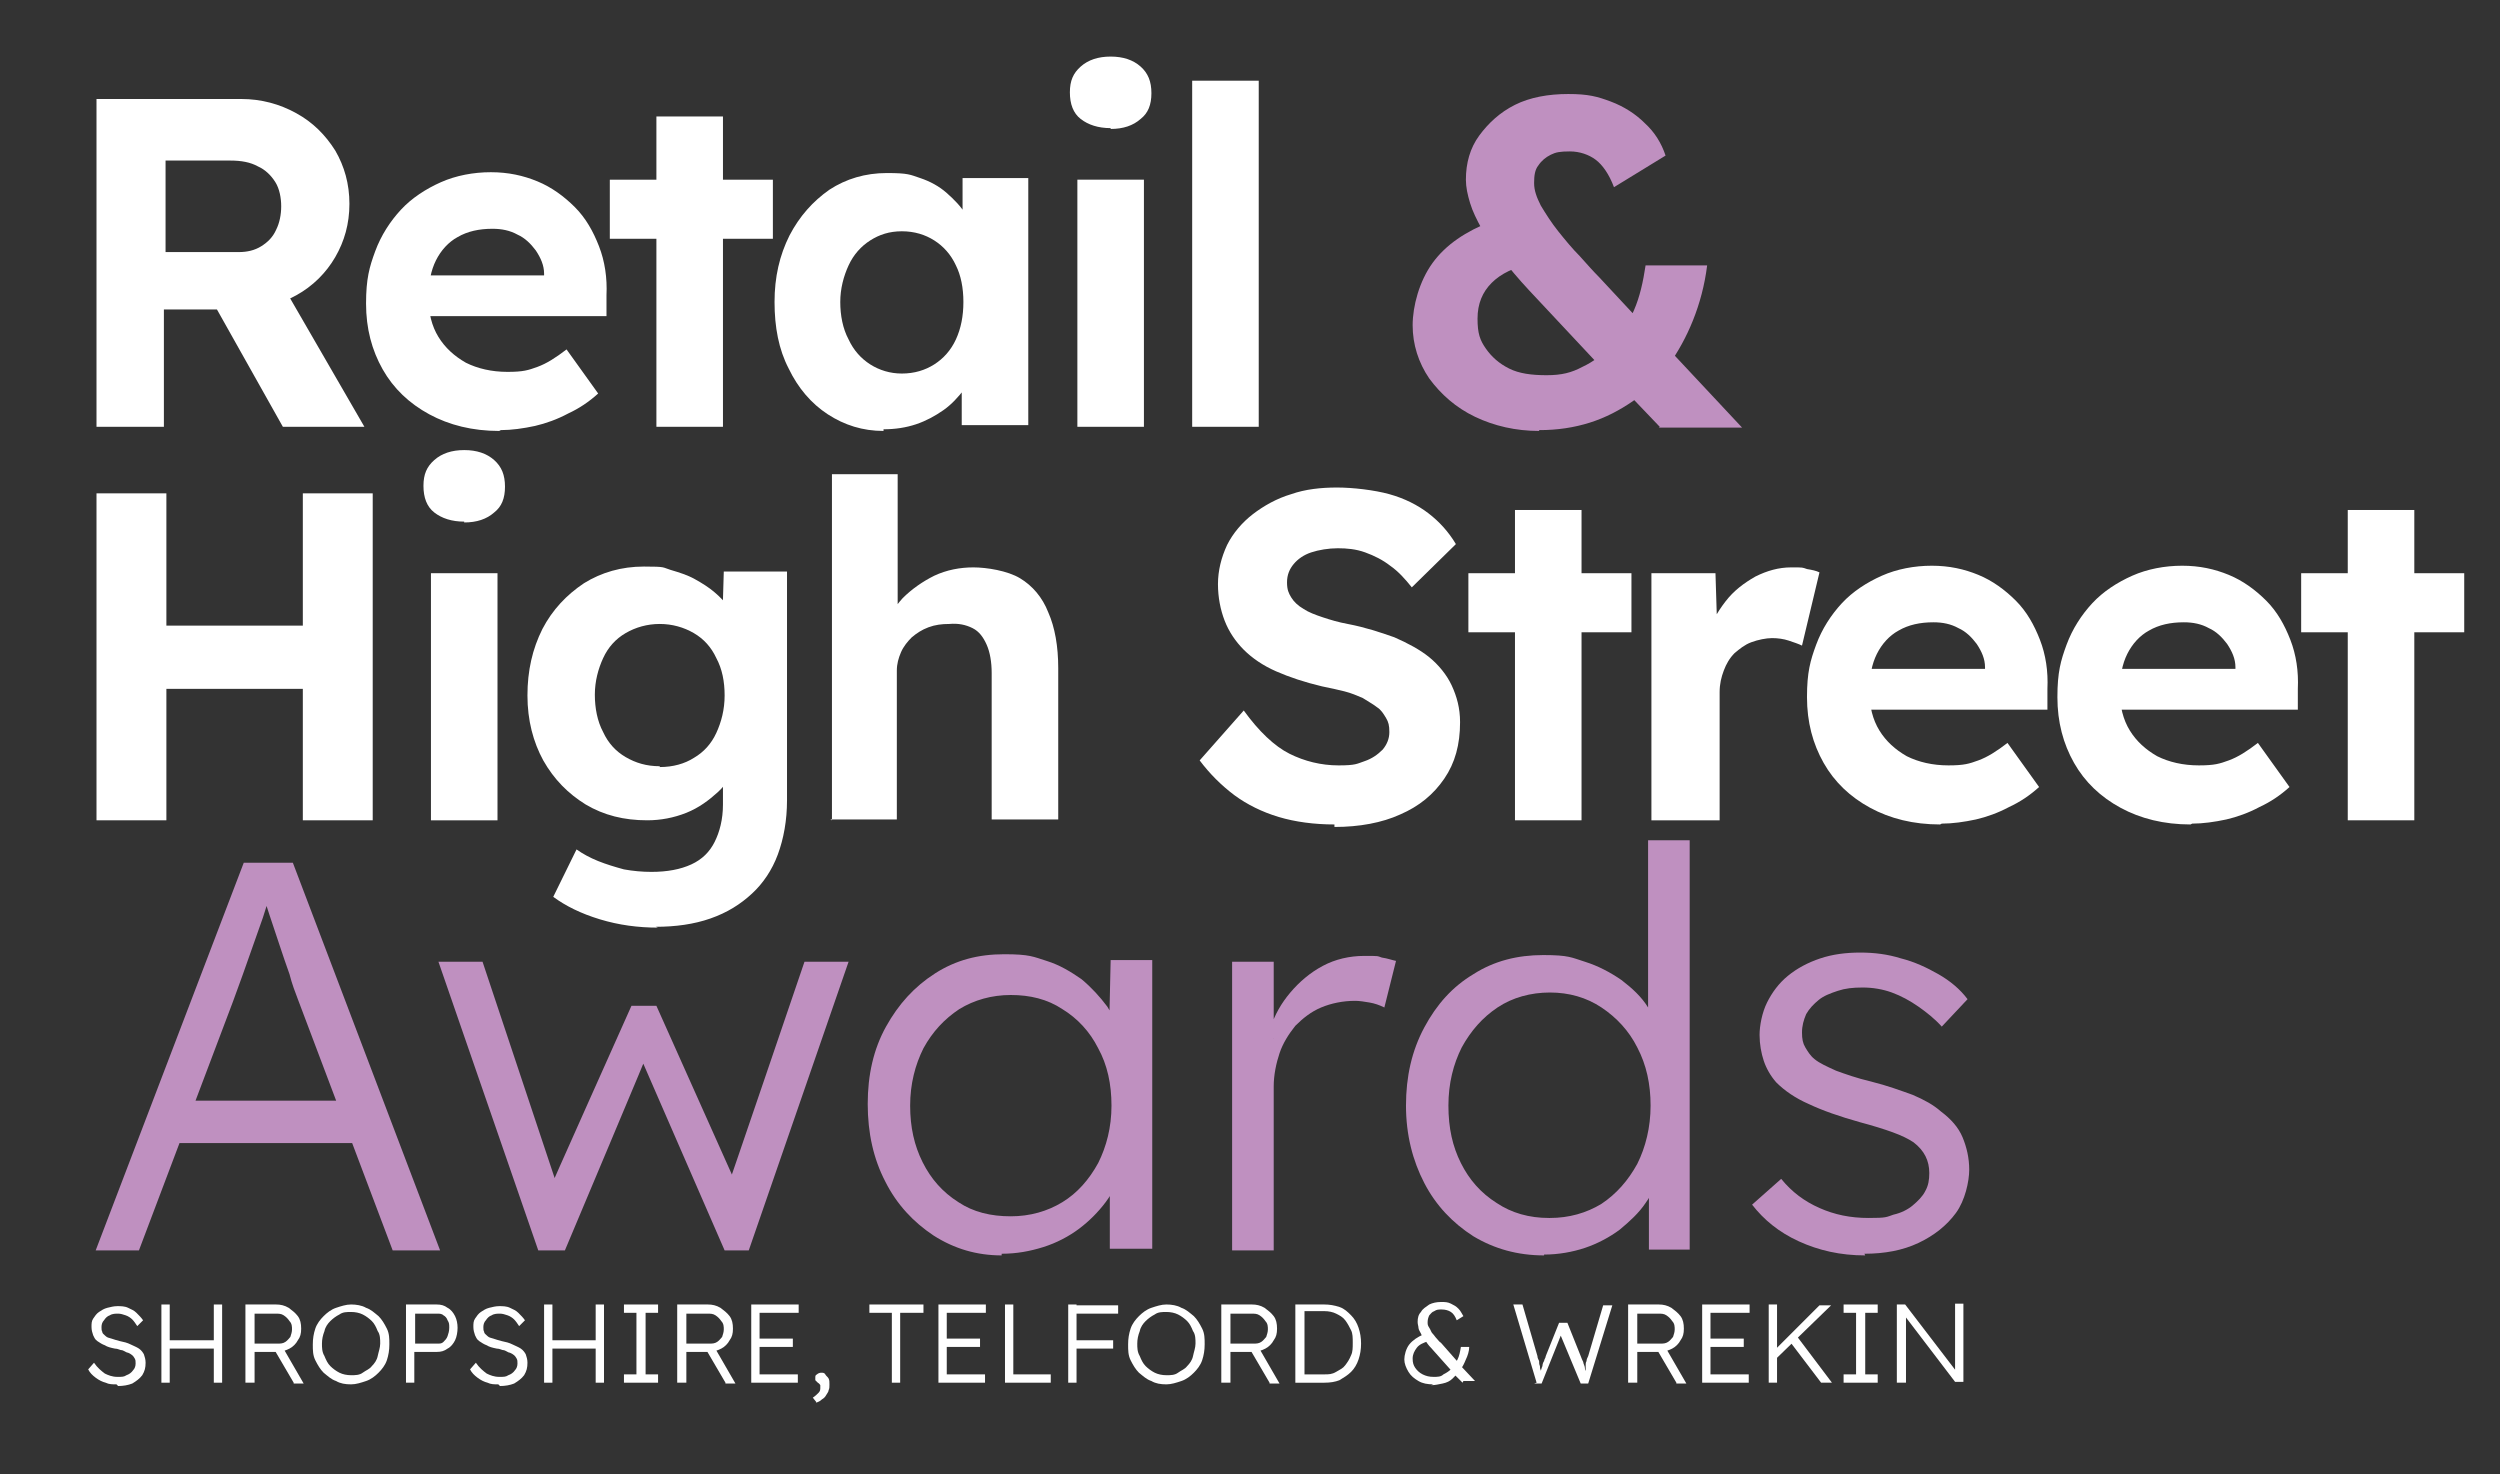 <svg xmlns="http://www.w3.org/2000/svg" id="Layer_2" viewBox="0 0 300.5 177.2"><rect x="0" y="0" width="300.5" height="177.2" fill="#333333" stroke="none"/><defs><style>      .st0 {        fill: #fff;      }      .st1 {        fill: #bf90c0;      }    </style></defs><g><path class="st0" d="M11.6,98.6v-39.3h8.4v39.3h-8.4ZM15,82.8v-7.6h25.7v7.6H15ZM36.4,98.6v-39.3h8.4v39.3h-8.4Z"></path><path class="st0" d="M55.8,62.7c-1.5,0-2.7-.4-3.6-1.1-.9-.7-1.3-1.8-1.3-3.2s.4-2.3,1.3-3.1c.9-.8,2.1-1.2,3.6-1.2s2.7.4,3.6,1.2c.9.8,1.3,1.8,1.3,3.2s-.4,2.4-1.3,3.1c-.9.8-2.1,1.2-3.6,1.2ZM51.8,98.6v-29.7h8v29.7h-8Z"></path><path class="st0" d="M79.1,111.5c-2.4,0-4.7-.3-7-1s-4.1-1.6-5.6-2.7l2.8-5.7c.7.5,1.6,1,2.6,1.4,1,.4,2,.7,3.1,1,1.1.2,2.2.3,3.3.3,1.9,0,3.5-.3,4.8-.9,1.3-.6,2.2-1.5,2.8-2.7.6-1.2,1-2.7,1-4.5v-5.2l1.3.3c-.2,1.2-.8,2.4-1.9,3.4s-2.3,1.9-3.8,2.5-3.1.9-4.7.9c-2.8,0-5.2-.6-7.4-1.9-2.1-1.3-3.8-3-5.1-5.3-1.2-2.2-1.9-4.8-1.9-7.8s.6-5.6,1.8-8c1.2-2.3,2.9-4.1,5-5.5,2.1-1.3,4.5-2,7.2-2s2.2.1,3.2.4c1,.3,2,.6,2.9,1.1.9.5,1.7,1,2.4,1.6.7.6,1.3,1.2,1.7,1.9.4.7.7,1.3.8,2l-1.6.4.2-6.8h7.6v27.5c0,2.4-.4,4.6-1.1,6.5-.7,1.9-1.8,3.5-3.1,4.7-1.4,1.3-3,2.3-5,3-2,.7-4.2,1-6.6,1ZM79.3,92.2c1.6,0,3-.4,4.1-1.1,1.2-.7,2.1-1.7,2.7-3,.6-1.3,1-2.8,1-4.5s-.3-3.2-1-4.5c-.6-1.3-1.5-2.3-2.7-3-1.2-.7-2.6-1.1-4.1-1.1s-2.9.4-4.1,1.1c-1.2.7-2.1,1.7-2.7,3-.6,1.3-1,2.8-1,4.4s.3,3.2,1,4.5c.6,1.3,1.5,2.3,2.7,3,1.2.7,2.5,1.1,4.1,1.1Z"></path><path class="st0" d="M100,98.6v-41.6h7.9v17.9l-1.6.7c.4-1.3,1.2-2.6,2.2-3.7,1.1-1.1,2.4-2,3.8-2.7,1.5-.7,3.1-1,4.7-1s4.1.4,5.6,1.3c1.5.9,2.7,2.3,3.4,4.1.8,1.8,1.2,4.1,1.2,6.7v18.2h-8v-17.6c0-1.3-.2-2.5-.6-3.4-.4-.9-.9-1.6-1.7-2-.8-.4-1.7-.6-2.8-.5-.9,0-1.7.1-2.5.4-.8.3-1.4.7-2,1.2-.5.5-1,1.1-1.3,1.8-.3.7-.5,1.4-.5,2.2v17.9h-8Z"></path><path class="st0" d="M160.4,99.1c-2.4,0-4.7-.3-6.7-.9-2-.6-3.8-1.5-5.3-2.6-1.6-1.2-3-2.6-4.2-4.2l5.3-6c1.8,2.5,3.7,4.3,5.5,5.2,1.8.9,3.8,1.4,5.9,1.4s2.2-.2,3.1-.5c.9-.3,1.6-.8,2.2-1.4.5-.6.8-1.3.8-2.1s-.1-1.2-.4-1.7c-.3-.5-.6-1-1.1-1.3-.5-.4-1.1-.7-1.7-1.1-.7-.3-1.4-.6-2.2-.8-.8-.2-1.7-.4-2.7-.6-2.1-.5-3.9-1.1-5.5-1.8-1.6-.7-2.9-1.6-3.9-2.6-1-1-1.8-2.2-2.3-3.5-.5-1.3-.8-2.8-.8-4.4s.4-3.2,1.1-4.7c.7-1.4,1.8-2.7,3.1-3.7,1.3-1,2.9-1.9,4.6-2.4,1.7-.6,3.6-.8,5.5-.8s4.5.3,6.3.8,3.4,1.3,4.7,2.3c1.3,1,2.4,2.2,3.3,3.7l-5.3,5.2c-.8-1-1.6-1.9-2.6-2.6-.9-.7-1.9-1.2-3-1.6s-2.2-.5-3.3-.5-2.3.2-3.2.5c-.9.3-1.6.8-2.1,1.4-.5.6-.8,1.3-.8,2.2s.2,1.3.5,1.8c.3.5.8,1,1.5,1.4.6.4,1.4.7,2.3,1,.9.3,1.9.6,3,.8,2.1.4,3.9,1,5.6,1.6,1.6.7,3.1,1.5,4.2,2.4s2.1,2.1,2.7,3.4c.6,1.3,1,2.7,1,4.4,0,2.7-.6,4.9-1.9,6.8s-3,3.3-5.3,4.3c-2.2,1-4.9,1.5-7.9,1.5Z"></path><path class="st0" d="M176.5,76v-7.1h19.6v7.1h-19.6ZM182.1,98.6v-37.3h8v37.3h-8Z"></path><path class="st0" d="M198.5,98.6v-29.7h7.7l.3,9.6-1.3-2c.4-1.5,1.2-2.9,2.2-4.2,1-1.3,2.2-2.2,3.6-3,1.4-.7,2.8-1.1,4.3-1.1s1.3,0,1.9.2c.6.1,1.1.2,1.5.4l-2.1,8.8c-.4-.2-1-.4-1.6-.6-.6-.2-1.3-.3-2-.3s-1.7.2-2.5.5c-.8.3-1.4.8-2,1.3-.6.6-1,1.3-1.3,2.1-.3.8-.5,1.6-.5,2.6v15.4h-8Z"></path><path class="st0" d="M233.2,99.1c-3.2,0-6-.7-8.4-2-2.4-1.3-4.3-3.1-5.6-5.4-1.3-2.3-2-4.9-2-7.9s.4-4.4,1.1-6.3c.7-1.9,1.8-3.6,3.1-5,1.3-1.4,3-2.5,4.8-3.3s3.9-1.2,6-1.2,3.9.4,5.6,1.1c1.7.7,3.2,1.8,4.5,3.1,1.3,1.3,2.2,2.9,2.9,4.7.7,1.8,1,3.8.9,5.9v2.5h-23.9l-1.3-4.9h18.6l-.9,1v-1.2c0-1-.4-1.9-1-2.8-.6-.8-1.3-1.5-2.2-1.9-.9-.5-1.9-.7-3-.7-1.6,0-3,.3-4.2,1-1.1.6-2,1.6-2.6,2.8-.6,1.2-.9,2.7-.9,4.5s.4,3.4,1.2,4.7c.8,1.3,1.9,2.3,3.3,3.1,1.4.7,3.1,1.1,5,1.1s2.5-.2,3.6-.6c1.1-.4,2.2-1.1,3.5-2.1l3.8,5.3c-1.1,1-2.3,1.8-3.6,2.4-1.3.7-2.7,1.2-4,1.5-1.4.3-2.8.5-4.1.5Z"></path><path class="st0" d="M263.3,99.1c-3.2,0-6-.7-8.4-2-2.4-1.3-4.3-3.1-5.6-5.4-1.3-2.3-2-4.9-2-7.9s.4-4.4,1.1-6.3c.7-1.9,1.8-3.6,3.1-5,1.3-1.4,3-2.5,4.8-3.3s3.9-1.2,6-1.2,3.9.4,5.6,1.1c1.7.7,3.2,1.8,4.5,3.1,1.3,1.3,2.2,2.9,2.9,4.7.7,1.8,1,3.8.9,5.9v2.5h-23.9l-1.3-4.9h18.6l-.9,1v-1.2c0-1-.4-1.9-1-2.8-.6-.8-1.3-1.5-2.2-1.9-.9-.5-1.9-.7-3-.7-1.6,0-3,.3-4.2,1-1.1.6-2,1.6-2.6,2.8-.6,1.2-.9,2.7-.9,4.5s.4,3.4,1.2,4.7c.8,1.3,1.9,2.3,3.3,3.1,1.4.7,3.1,1.1,5,1.1s2.5-.2,3.6-.6c1.1-.4,2.2-1.1,3.5-2.1l3.8,5.3c-1.1,1-2.3,1.8-3.6,2.4-1.3.7-2.7,1.2-4,1.5-1.4.3-2.8.5-4.1.5Z"></path><path class="st0" d="M276.6,76v-7.1h19.6v7.1h-19.6ZM282.2,98.6v-37.3h8v37.3h-8Z"></path></g><g><path class="st0" d="M11.6,51.3V11.9h17.4c2.4,0,4.6.6,6.6,1.7,2,1.1,3.5,2.6,4.7,4.5,1.1,1.9,1.7,4,1.7,6.4s-.6,4.5-1.7,6.4c-1.1,1.9-2.7,3.5-4.7,4.6-2,1.1-4.2,1.7-6.6,1.7h-9.3v14.1h-8.1ZM19.8,30.3h8.9c1,0,1.9-.2,2.7-.7.8-.5,1.4-1.1,1.8-2,.4-.8.6-1.8.6-2.8s-.2-2.1-.7-2.9c-.5-.8-1.2-1.5-2.1-1.9-.9-.5-2-.7-3.3-.7h-7.8v11.1ZM34,51.3l-10-17.8,8.7-1.4,11.1,19.2h-9.8Z"></path><path class="st0" d="M60,51.8c-3.2,0-6-.7-8.4-2-2.4-1.3-4.3-3.1-5.6-5.4-1.3-2.3-2-4.9-2-7.9s.4-4.4,1.1-6.3c.7-1.9,1.8-3.6,3.1-5,1.3-1.4,3-2.5,4.8-3.3s3.9-1.2,6-1.2,3.9.4,5.6,1.1c1.7.7,3.2,1.8,4.5,3.1,1.3,1.3,2.2,2.9,2.9,4.7.7,1.8,1,3.8.9,5.9v2.5h-23.9l-1.3-4.9h18.6l-.9,1v-1.2c0-1-.4-1.9-1-2.8-.6-.8-1.3-1.5-2.2-1.9-.9-.5-1.9-.7-3-.7-1.6,0-3,.3-4.2,1-1.1.6-2,1.6-2.6,2.8-.6,1.2-.9,2.7-.9,4.5s.4,3.4,1.2,4.7c.8,1.3,1.9,2.3,3.3,3.1,1.4.7,3.1,1.1,5,1.1s2.5-.2,3.6-.6c1.1-.4,2.2-1.1,3.5-2.1l3.8,5.3c-1.1,1-2.3,1.8-3.6,2.4-1.3.7-2.7,1.2-4,1.5-1.4.3-2.8.5-4.1.5Z"></path><path class="st0" d="M73.3,28.7v-7.1h19.6v7.1h-19.6ZM78.9,51.3V14h8v37.3h-8Z"></path><path class="st0" d="M106.2,51.8c-2.5,0-4.7-.7-6.7-2-2-1.3-3.6-3.2-4.7-5.5-1.2-2.3-1.7-5-1.7-8s.6-5.6,1.8-8c1.2-2.3,2.8-4.1,4.8-5.5,2-1.3,4.3-2,6.9-2s2.8.2,4,.6c1.2.4,2.3,1,3.2,1.8.9.8,1.7,1.6,2.3,2.6.6,1,1.1,2,1.3,3.1l-1.7-.3v-7.2h7.9v29.7h-8v-7.1l1.8-.2c-.3,1-.8,2-1.5,3-.7.9-1.5,1.8-2.5,2.5-1,.7-2.1,1.3-3.3,1.7-1.2.4-2.5.6-3.9.6ZM108.4,44.9c1.5,0,2.8-.4,3.9-1.1,1.1-.7,2-1.7,2.6-3,.6-1.3.9-2.8.9-4.5s-.3-3.2-.9-4.4c-.6-1.3-1.5-2.3-2.6-3-1.1-.7-2.4-1.1-3.9-1.1s-2.7.4-3.8,1.1-2,1.7-2.6,3c-.6,1.3-1,2.8-1,4.4s.3,3.2,1,4.5c.6,1.3,1.5,2.3,2.6,3,1.1.7,2.4,1.1,3.8,1.1Z"></path><path class="st0" d="M133.5,15.4c-1.5,0-2.7-.4-3.6-1.1-.9-.7-1.3-1.8-1.3-3.2s.4-2.3,1.3-3.1c.9-.8,2.1-1.2,3.6-1.2s2.7.4,3.6,1.2c.9.8,1.3,1.8,1.3,3.2s-.4,2.4-1.3,3.1c-.9.8-2.1,1.2-3.6,1.2ZM129.5,51.3v-29.7h8v29.7h-8Z"></path><path class="st0" d="M143.3,51.3V9.7h8v41.6h-8Z"></path><path class="st1" d="M185,51.8c-2.8,0-5.4-.6-7.7-1.7-2.3-1.1-4.1-2.7-5.5-4.6-1.3-1.9-2-4.1-2-6.4s.8-5.3,2.4-7.5c1.6-2.2,4-3.8,7.1-5l4.9,5.1c-2.2.4-3.8,1.2-4.9,2.3s-1.7,2.5-1.7,4.3.3,2.6,1,3.6,1.6,1.8,2.8,2.4c1.2.6,2.7.8,4.5.8s3-.3,4.3-1c1.3-.6,2.5-1.5,3.6-2.7s1.9-2.5,2.6-4.1c.7-1.6,1.1-3.4,1.4-5.4h7.4c-.3,2.4-.9,4.6-1.7,6.6-.8,2-1.8,3.8-3,5.5-1.2,1.6-2.6,3-4.2,4.2-1.6,1.1-3.3,2-5.2,2.6s-3.9.9-6.1.9ZM199.5,51.3l-4.3-4.5-2.6-2.5-8.8-9.4c-1.3-1.4-2.4-2.7-3.3-3.9s-1.7-2.4-2.4-3.5c-.6-1.1-1.1-2.1-1.4-3.1-.3-1-.5-1.9-.5-2.8,0-2,.5-3.8,1.6-5.3s2.5-2.8,4.3-3.7c1.8-.9,4-1.3,6.4-1.3s3.5.3,5.1.9c1.6.6,3,1.5,4.1,2.6,1.2,1.1,2,2.4,2.5,3.9l-6.2,3.8c-.6-1.6-1.4-2.7-2.2-3.3-.8-.6-1.9-1-3.1-1s-1.7.1-2.3.4c-.6.3-1.1.7-1.5,1.3-.4.5-.5,1.2-.5,2.1s.3,1.7.8,2.7c.6,1,1.3,2.1,2.1,3.1s1.7,2.1,2.6,3c.9,1,1.6,1.8,2.3,2.5l5.4,5.8,3.1,3,8.7,9.3h-10Z"></path></g><g><path class="st1" d="M11.5,150.3l17.8-46.6h5.9l17.7,46.6h-5.7l-11.4-30.2c-.3-.8-.7-1.8-1-3-.4-1.1-.8-2.3-1.2-3.5-.4-1.2-.8-2.4-1.2-3.6-.4-1.2-.7-2.2-1-3.1h1.3c-.4,1.1-.7,2.2-1.1,3.4-.4,1.1-.8,2.3-1.2,3.4-.4,1.1-.8,2.3-1.2,3.4-.4,1.1-.8,2.2-1.2,3.3l-11.3,29.9h-5.3ZM19.1,137.4l1.9-5.1h22l2.1,5.1h-26.1Z"></path><path class="st1" d="M64.7,150.3l-12-34.7h5.3c0,0,9.4,28.2,9.4,28.2h-1.7c0-.1,10.2-22.9,10.2-22.9h3l10.2,22.8h-2c0,.1,9.6-28.1,9.6-28.1h5.3l-12,34.7h-2.9l-10.8-24.8h2c0,.1-10.4,24.8-10.4,24.8h-3.1Z"></path><path class="st1" d="M120.4,150.9c-3,0-5.7-.8-8.2-2.4-2.4-1.6-4.4-3.7-5.8-6.5-1.4-2.7-2.1-5.8-2.1-9.3s.7-6.6,2.2-9.3c1.5-2.7,3.4-4.8,5.9-6.4,2.5-1.6,5.2-2.3,8.3-2.3s3.5.3,5.1.8c1.6.5,2.9,1.3,4.2,2.2,1.2,1,2.2,2.1,3.1,3.3.8,1.3,1.4,2.6,1.7,4.1l-1.5-.7.2-9h5v34.7h-5.1v-8.5l1.3-.9c-.3,1.3-.9,2.6-1.8,3.8-.9,1.2-2,2.3-3.2,3.2s-2.7,1.7-4.3,2.2c-1.6.5-3.2.8-5,.8ZM121.5,146.2c2.3,0,4.4-.6,6.2-1.7,1.8-1.1,3.2-2.7,4.3-4.7,1-2,1.6-4.3,1.6-6.9s-.5-4.9-1.6-6.9c-1-2-2.5-3.6-4.3-4.7-1.8-1.2-3.9-1.7-6.2-1.7s-4.4.6-6.2,1.7c-1.8,1.2-3.2,2.7-4.3,4.7-1,2-1.6,4.3-1.6,6.9s.5,4.8,1.5,6.8c1,2,2.4,3.6,4.3,4.8,1.8,1.2,3.9,1.7,6.3,1.7Z"></path><path class="st1" d="M148.1,150.3v-34.7h5v9.3c.1,0-.4-1.3-.4-1.3.5-1.6,1.3-3,2.4-4.3,1.1-1.3,2.4-2.4,3.9-3.2,1.5-.8,3.2-1.2,5-1.2s1.5,0,2.1.2c.7.1,1.2.3,1.7.4l-1.4,5.6c-.6-.3-1.2-.5-1.8-.6-.6-.1-1.2-.2-1.7-.2-1.5,0-2.9.3-4.1.8-1.2.5-2.2,1.3-3.1,2.2-.8,1-1.5,2.1-1.9,3.3s-.7,2.6-.7,4v19.7h-5.1Z"></path><path class="st1" d="M185.6,150.9c-3.2,0-6-.8-8.5-2.3-2.5-1.6-4.5-3.7-5.9-6.4-1.4-2.7-2.2-5.8-2.2-9.3s.7-6.6,2.2-9.4,3.4-4.9,5.9-6.4c2.5-1.6,5.3-2.3,8.4-2.3s3.4.3,5,.8c1.6.5,3.1,1.3,4.4,2.2,1.3,1,2.4,2,3.2,3.3.8,1.2,1.4,2.5,1.5,3.8l-1.5-.5v-23.4h5v49.2h-4.9v-8.7c-.1,0,1.1-.5,1.1-.5-.2,1.2-.7,2.5-1.5,3.6-.8,1.2-1.9,2.2-3.1,3.2-1.2.9-2.7,1.7-4.2,2.2s-3.2.8-4.9.8ZM186.3,146.4c2.3,0,4.4-.6,6.2-1.7,1.8-1.2,3.2-2.8,4.3-4.8,1-2,1.6-4.4,1.6-7s-.5-4.9-1.6-7c-1-2-2.5-3.6-4.3-4.8-1.8-1.2-3.9-1.8-6.2-1.8s-4.5.6-6.3,1.8-3.2,2.8-4.3,4.8c-1,2-1.6,4.3-1.6,7s.5,4.9,1.5,6.9c1,2,2.4,3.6,4.3,4.8,1.8,1.2,3.9,1.8,6.3,1.8Z"></path><path class="st1" d="M224.2,150.9c-3,0-5.6-.6-8-1.7s-4.2-2.6-5.6-4.4l3.5-3.1c1.3,1.6,2.8,2.7,4.6,3.5,1.8.8,3.7,1.2,5.9,1.2s2.1-.1,3-.4c.9-.2,1.7-.6,2.3-1.1s1.2-1.1,1.5-1.7c.4-.7.5-1.4.5-2.2,0-1.5-.6-2.7-1.9-3.7-.6-.4-1.4-.8-2.5-1.2-1.1-.4-2.4-.8-3.9-1.2-2.5-.7-4.5-1.4-6.2-2.2-1.6-.7-2.9-1.6-3.9-2.6-.7-.8-1.2-1.7-1.5-2.6-.3-.9-.5-2-.5-3.1s.3-2.7.9-3.9c.6-1.2,1.4-2.3,2.5-3.2,1.1-.9,2.4-1.6,3.9-2.1s3.1-.7,4.8-.7,3.3.2,4.9.7c1.6.4,3.1,1.1,4.5,1.9,1.4.8,2.6,1.8,3.5,3l-3.1,3.3c-.8-.9-1.8-1.7-2.8-2.4-1-.7-2.1-1.3-3.2-1.7-1.1-.4-2.3-.6-3.5-.6s-2.1.1-3,.4c-.9.3-1.7.6-2.3,1.1-.6.5-1.1,1-1.5,1.7-.3.7-.5,1.4-.5,2.2s.1,1.3.4,1.8.6,1,1.1,1.4c.6.5,1.5.9,2.6,1.4,1.1.4,2.5.9,4.2,1.3,2,.5,3.6,1.1,5,1.6,1.4.6,2.5,1.2,3.4,2,1.2.9,2.1,1.9,2.6,3.1.5,1.2.8,2.5.8,3.9s-.5,3.7-1.6,5.2c-1.1,1.5-2.6,2.7-4.5,3.6-1.9.9-4.1,1.3-6.5,1.3Z"></path></g><g><path class="st0" d="M14,166.4c-.5,0-.9,0-1.3-.2-.4-.1-.8-.3-1.2-.6s-.7-.6-.9-1l.7-.8c.4.6.9,1,1.3,1.3.4.2.9.4,1.5.4s.8,0,1.1-.2c.3-.1.6-.3.8-.6.2-.2.3-.5.3-.8s0-.4-.1-.6-.2-.3-.3-.4c-.1-.1-.3-.2-.5-.3-.2,0-.4-.2-.7-.3-.3,0-.5-.2-.9-.2-.5-.1-.9-.2-1.2-.4-.3-.1-.6-.3-.9-.5s-.4-.5-.5-.7c-.1-.3-.2-.6-.2-1s0-.7.2-1c.2-.3.4-.6.7-.8.3-.2.6-.4,1-.5.4-.1.8-.2,1.2-.2s.9,0,1.3.2.7.3,1,.6c.3.3.6.6.8.9l-.7.7c-.2-.3-.4-.6-.6-.8s-.5-.4-.8-.5-.6-.2-.9-.2-.7,0-1,.2c-.3.1-.5.3-.7.6-.2.2-.3.5-.3.8s0,.4.1.6c0,.2.2.3.4.5s.4.2.7.3c.3.1.6.2,1,.3.5.1.9.2,1.3.4.4.2.7.3,1,.5.3.2.5.5.6.7.1.3.2.6.2,1,0,.6-.1,1-.4,1.5-.3.4-.7.7-1.2,1-.5.2-1.1.3-1.7.3Z"></path><path class="st0" d="M19.4,166.2v-9.4h1v9.4h-1ZM19.9,162.1v-1h6.2v1h-6.2ZM25.7,166.2v-9.4h1v9.4h-1Z"></path><path class="st0" d="M29.5,166.2v-9.4h3.7c.5,0,1,.1,1.5.4.4.3.8.6,1.1,1s.4.9.4,1.5-.1,1-.4,1.4c-.2.4-.6.8-1,1-.4.2-.9.4-1.5.4h-2.7v3.7h-1ZM30.6,161.5h2.8c.3,0,.6,0,.9-.2s.4-.4.6-.6c.1-.3.2-.6.2-.9s0-.7-.3-1c-.2-.3-.4-.5-.7-.7-.3-.2-.6-.2-1-.2h-2.5v3.7ZM35.3,166.2l-2.4-4.1,1-.3,2.6,4.5h-1.2Z"></path><path class="st0" d="M42.2,166.4c-.7,0-1.3-.1-1.8-.4-.6-.2-1-.6-1.5-1-.4-.4-.7-.9-1-1.5s-.3-1.2-.3-1.9.1-1.3.3-1.9.6-1.1,1-1.5c.4-.4.9-.8,1.5-1,.6-.2,1.2-.4,1.8-.4s1.3.1,1.8.4c.6.2,1,.6,1.5,1,.4.4.7.9,1,1.5s.3,1.2.3,1.9-.1,1.3-.3,1.9-.6,1.1-1,1.5c-.4.4-.9.8-1.5,1-.6.2-1.2.4-1.8.4ZM42.2,165.3c.5,0,1,0,1.4-.3s.8-.4,1.1-.8c.3-.3.6-.7.7-1.2s.3-1,.3-1.5,0-1.1-.3-1.5c-.2-.5-.4-.9-.7-1.2s-.7-.6-1.1-.8c-.4-.2-.9-.3-1.4-.3s-1,0-1.4.3c-.4.2-.8.5-1.1.8s-.6.7-.7,1.2c-.2.5-.3,1-.3,1.5s0,1,.3,1.5c.2.5.4.9.7,1.2.3.3.7.6,1.1.8s.9.3,1.4.3Z"></path><path class="st0" d="M48.8,166.2v-9.4h3.7c.5,0,.9.1,1.3.4.4.2.7.6.9,1,.2.4.3.9.3,1.4s-.1,1.1-.3,1.5c-.2.4-.5.8-.9,1-.4.3-.8.4-1.3.4h-2.7v3.7h-1ZM49.9,161.5h2.7c.3,0,.5,0,.7-.2.2-.2.4-.4.5-.7.1-.3.2-.6.2-1s0-.6-.2-.9c-.1-.3-.3-.5-.5-.6-.2-.2-.5-.2-.7-.2h-2.7v3.7Z"></path><path class="st0" d="M59.9,166.4c-.5,0-.9,0-1.3-.2-.4-.1-.8-.3-1.2-.6s-.7-.6-.9-1l.7-.8c.4.6.9,1,1.3,1.3.4.2.9.4,1.5.4s.8,0,1.1-.2c.3-.1.6-.3.8-.6.2-.2.3-.5.3-.8s0-.4-.1-.6-.2-.3-.3-.4c-.1-.1-.3-.2-.5-.3-.2,0-.4-.2-.7-.3-.3,0-.5-.2-.9-.2-.5-.1-.9-.2-1.2-.4-.3-.1-.6-.3-.9-.5s-.4-.5-.5-.7c-.1-.3-.2-.6-.2-1s0-.7.2-1c.2-.3.4-.6.7-.8.3-.2.6-.4,1-.5.4-.1.8-.2,1.2-.2s.9,0,1.3.2.7.3,1,.6c.3.3.6.6.8.9l-.7.7c-.2-.3-.4-.6-.6-.8s-.5-.4-.8-.5-.6-.2-.9-.2-.7,0-1,.2c-.3.1-.5.3-.7.6-.2.2-.3.5-.3.8s0,.4.1.6c0,.2.2.3.4.5s.4.2.7.3c.3.1.6.2,1,.3.5.1.9.2,1.3.4.4.2.7.3,1,.5.3.2.5.5.6.7.1.3.2.6.2,1,0,.6-.1,1-.4,1.5-.3.4-.7.7-1.2,1-.5.2-1.1.3-1.7.3Z"></path><path class="st0" d="M65.4,166.2v-9.4h1v9.4h-1ZM65.9,162.1v-1h6.2v1h-6.2ZM71.6,166.2v-9.4h1v9.4h-1Z"></path><path class="st0" d="M75,166.2v-1h1.5v-7.4h-1.5v-1h4.1v1h-1.5v7.4h1.5v1h-4.1Z"></path><path class="st0" d="M81.4,166.2v-9.4h3.7c.5,0,1,.1,1.5.4.4.3.8.6,1.1,1s.4.9.4,1.5-.1,1-.4,1.4c-.2.4-.6.8-1,1-.4.2-.9.4-1.5.4h-2.7v3.7h-1ZM82.5,161.5h2.8c.3,0,.6,0,.9-.2s.4-.4.6-.6c.1-.3.2-.6.2-.9s0-.7-.3-1c-.2-.3-.4-.5-.7-.7-.3-.2-.6-.2-1-.2h-2.5v3.7ZM87.2,166.2l-2.4-4.1,1-.3,2.6,4.5h-1.2Z"></path><path class="st0" d="M90.3,166.2v-9.4h5.7v1h-4.7v7.4h4.6v1h-5.7ZM90.8,161.9v-1h4.5v1h-4.5Z"></path><path class="st0" d="M98.1,168.5l-.4-.5c.3-.2.5-.4.7-.6s.2-.4.2-.6,0-.2,0-.3c0,0-.1-.2-.3-.3-.1-.1-.2-.2-.3-.3,0-.1,0-.2,0-.3,0-.2,0-.3.2-.4.1-.1.3-.2.5-.2s.4,0,.5.2.3.3.4.5.1.4.1.7,0,.5-.1.7c0,.2-.2.4-.3.6-.1.2-.3.4-.5.5-.2.2-.4.3-.7.4Z"></path><path class="st0" d="M107.2,166.2v-8.4h-2.7v-1h6.5v1h-2.8v8.4h-1Z"></path><path class="st0" d="M112.8,166.2v-9.4h5.7v1h-4.7v7.4h4.6v1h-5.7ZM113.3,161.9v-1h4.5v1h-4.5Z"></path><path class="st0" d="M120.8,166.2v-9.4h1v8.4h4.5v1h-5.6Z"></path><path class="st0" d="M128.4,166.2v-9.4h1v9.4h-1ZM129,157.9v-1h5.4v1h-5.4ZM129,162.1v-1h4.8v1h-4.8Z"></path><path class="st0" d="M140.2,166.4c-.7,0-1.3-.1-1.8-.4-.6-.2-1-.6-1.5-1-.4-.4-.7-.9-1-1.5s-.3-1.2-.3-1.9.1-1.3.3-1.9.6-1.1,1-1.5c.4-.4.9-.8,1.5-1,.6-.2,1.2-.4,1.8-.4s1.3.1,1.8.4c.6.2,1,.6,1.5,1,.4.4.7.9,1,1.5s.3,1.2.3,1.9-.1,1.3-.3,1.9-.6,1.1-1,1.5c-.4.4-.9.8-1.5,1-.6.2-1.2.4-1.8.4ZM140.2,165.3c.5,0,1,0,1.4-.3s.8-.4,1.1-.8c.3-.3.6-.7.7-1.2s.3-1,.3-1.5,0-1.1-.3-1.5c-.2-.5-.4-.9-.7-1.2s-.7-.6-1.1-.8c-.4-.2-.9-.3-1.4-.3s-1,0-1.4.3c-.4.2-.8.5-1.1.8s-.6.7-.7,1.2c-.2.5-.3,1-.3,1.5s0,1,.3,1.5c.2.5.4.9.7,1.2.3.3.7.6,1.1.8s.9.3,1.4.3Z"></path><path class="st0" d="M146.8,166.2v-9.4h3.7c.5,0,1,.1,1.5.4.4.3.8.6,1.1,1s.4.9.4,1.5-.1,1-.4,1.4c-.2.4-.6.8-1,1-.4.2-.9.4-1.5.4h-2.7v3.7h-1ZM147.9,161.5h2.8c.3,0,.6,0,.9-.2s.4-.4.6-.6c.1-.3.2-.6.2-.9s0-.7-.3-1c-.2-.3-.4-.5-.7-.7-.3-.2-.6-.2-1-.2h-2.5v3.7ZM152.6,166.2l-2.4-4.1,1-.3,2.6,4.5h-1.2Z"></path><path class="st0" d="M155.7,166.2v-9.4h3.5c.6,0,1.2.1,1.8.3s1,.6,1.4,1,.7.9.9,1.5c.2.6.3,1.2.3,1.9s-.1,1.3-.3,1.9c-.2.6-.5,1.1-.9,1.5s-.9.7-1.4,1c-.5.2-1.1.3-1.8.3h-3.5ZM156.8,165.4v-.2c-.1,0,2.4,0,2.4,0,.5,0,.9,0,1.4-.3s.8-.4,1.1-.8.5-.7.7-1.2c.2-.4.2-.9.2-1.5s0-1.1-.2-1.5c-.2-.4-.4-.8-.7-1.2s-.7-.6-1.1-.8-.9-.3-1.4-.3h-2.6l.2-.2v7.7Z"></path><path class="st0" d="M172.3,166.4c-.7,0-1.3-.1-1.8-.4-.5-.3-.9-.6-1.2-1.1s-.5-1-.5-1.5.2-1.3.6-1.8,1-.9,1.7-1.2l.6.8c-.6.2-1.1.4-1.4.8-.3.4-.5.8-.5,1.3s.1.8.3,1.1c.2.3.5.6.9.8.4.2.8.3,1.3.3s.9,0,1.2-.3c.4-.2.7-.4,1-.7s.5-.7.7-1.1c.2-.4.3-.9.4-1.5h1c0,.5-.2,1.1-.4,1.5-.2.5-.4.9-.7,1.3s-.6.7-.9,1c-.3.3-.7.5-1.2.6s-.9.2-1.4.2ZM175.8,166.2l-1.1-1.1-.2-.3-2.5-2.8c-.3-.3-.5-.6-.7-.9-.2-.3-.4-.5-.5-.8-.1-.2-.3-.5-.3-.7,0-.2-.1-.4-.1-.7,0-.5.1-.9.4-1.2.2-.4.6-.6,1-.9.4-.2.9-.3,1.4-.3s.8,0,1.2.2.6.3.9.6.4.6.6.9l-.8.5c-.2-.5-.4-.8-.7-1s-.7-.3-1.1-.3-.6,0-.9.2c-.3.1-.4.3-.6.5-.1.2-.2.5-.2.8s0,.4.2.7.2.5.4.7.3.4.5.6c.2.2.3.4.5.5l2.2,2.5.3.4,1.6,1.7h-1.4Z"></path><path class="st0" d="M184.7,166.2l-2.8-9.4h1.1l1.8,6.2c0,.2.1.4.2.6,0,.2,0,.4.1.6,0,.2,0,.3.1.5,0,.2,0,.4.1.5h-.2c.1-.4.2-.8.3-1,0-.2.1-.5.2-.6,0-.2.2-.4.2-.6l1.6-4h1l1.6,4c.1.3.2.5.3.7,0,.2.2.5.2.7,0,.2.1.5.2.8h-.2c0-.2,0-.4.1-.5,0-.1,0-.3,0-.4,0-.1,0-.2,0-.3,0-.1,0-.2.1-.4,0-.2.1-.4.2-.6l1.8-6.1h1.1l-2.9,9.4h-.9l-2.5-6h.2s-2.4,6-2.4,6h-.9Z"></path><path class="st0" d="M195.7,166.2v-9.4h3.7c.5,0,1,.1,1.5.4.4.3.8.6,1.1,1s.4.9.4,1.5-.1,1-.4,1.4c-.2.4-.6.8-1,1-.4.2-.9.4-1.5.4h-2.7v3.7h-1ZM196.8,161.5h2.8c.3,0,.6,0,.9-.2s.4-.4.6-.6c.1-.3.2-.6.2-.9s0-.7-.3-1c-.2-.3-.4-.5-.7-.7-.3-.2-.6-.2-1-.2h-2.5v3.7ZM201.5,166.2l-2.4-4.1,1-.3,2.6,4.5h-1.2Z"></path><path class="st0" d="M204.6,166.2v-9.4h5.7v1h-4.7v7.4h4.6v1h-5.7ZM205.1,161.9v-1h4.5v1h-4.5Z"></path><path class="st0" d="M212.6,166.2v-9.4h1v9.4h-1ZM213.4,163.4v-1.2s5.3-5.3,5.3-5.3h1.4l-6.7,6.5ZM218.9,166.2l-3.8-5,.8-.7,4.3,5.7h-1.3Z"></path><path class="st0" d="M221.6,166.2v-1h1.5v-7.4h-1.5v-1h4.1v1h-1.5v7.4h1.5v1h-4.1Z"></path><path class="st0" d="M228,166.2v-9.4h1l6.2,8.1-.2.2c0-.1,0-.4,0-.6,0-.3,0-.6,0-1,0-.4,0-.7,0-1.1s0-.8,0-1.2,0-.7,0-1v-3.5h1v9.4h-1l-6.1-8,.2-.3c0,.4,0,.7,0,1.1s0,.7,0,1c0,.3,0,.6,0,.9,0,.3,0,.5,0,.7,0,.2,0,.3,0,.4v4.3h-1Z"></path></g></svg>